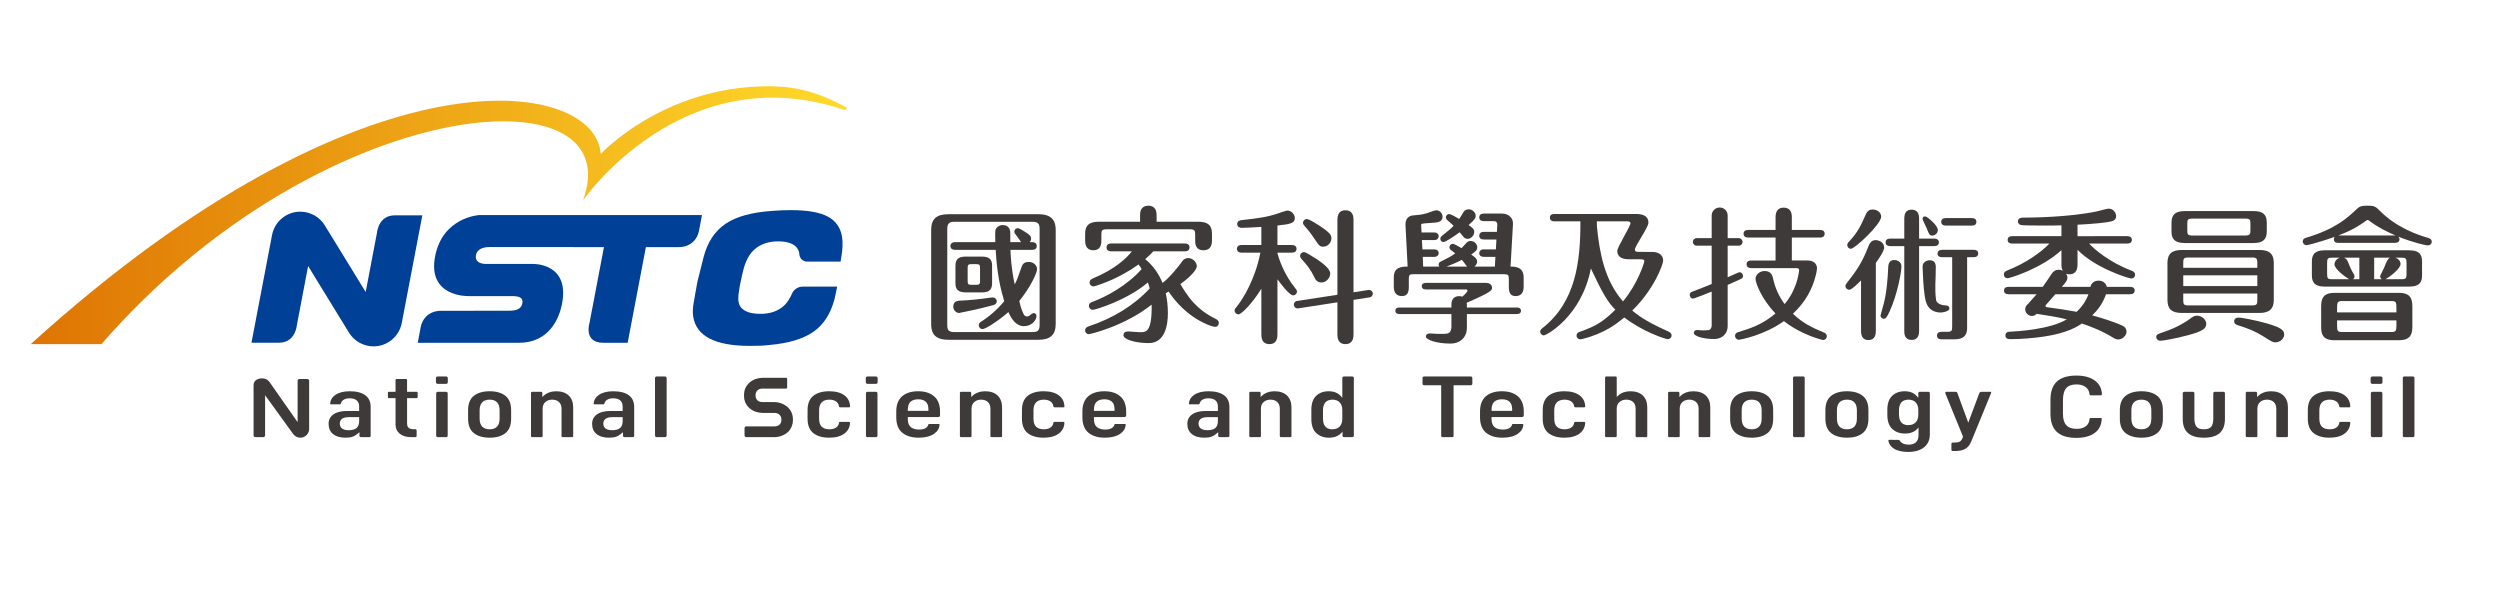 <?xml version="1.0" encoding="UTF-8" standalone="no"?>
<!-- Created with Inkscape (http://www.inkscape.org/) -->

<svg
   width="132.292mm"
   height="31.75mm"
   viewBox="0 0 132.292 31.75"
   version="1.1"
   id="svg1"
   xml:space="preserve"
   inkscape:version="1.3 (0e150ed6c4, 2023-07-21)"
   sodipodi:docname="partner_logo_nstc.svg"
   xmlns:inkscape="http://www.inkscape.org/namespaces/inkscape"
   xmlns:sodipodi="http://sodipodi.sourceforge.net/DTD/sodipodi-0.dtd"
   xmlns="http://www.w3.org/2000/svg"
   xmlns:svg="http://www.w3.org/2000/svg">&#10;&#10;  <style
   id="style1">&#10;  @font-face {&#10;    font-family: &quot;jf-openhuninn-2.0&quot;;&#10;    src: url(&quot;/assets/font/jf-openhuninn-2.0.woff2&quot;);&#10;  }&#10;  </style>&#10;&#10;&#10;<sodipodi:namedview
   id="namedview1"
   pagecolor="#ffffff"
   bordercolor="#000000"
   borderopacity="0.25"
   inkscape:showpageshadow="2"
   inkscape:pageopacity="0.0"
   inkscape:pagecheckerboard="0"
   inkscape:deskcolor="#d1d1d1"
   inkscape:document-units="mm"
   inkscape:zoom="0.98394782"
   inkscape:cx="302.86159"
   inkscape:cy="197.67308"
   inkscape:window-width="1920"
   inkscape:window-height="991"
   inkscape:window-x="-9"
   inkscape:window-y="-9"
   inkscape:window-maximized="1"
   inkscape:current-layer="layer1" /><defs
   id="defs1"><clipPath
     clipPathUnits="userSpaceOnUse"
     id="clipPath172"><path
       d="M 0,391.912 H 595.276 V 0 H 0 Z"
       id="path170" /></clipPath><linearGradient
     x1="0"
     y1="0"
     x2="1"
     y2="0"
     gradientUnits="userSpaceOnUse"
     gradientTransform="matrix(149.142,0,0,-149.142,78.624,218.864)"
     spreadMethod="pad"
     id="linearGradient162"><stop
       style="stop-opacity:1;stop-color:#de7403"
       offset="0"
       id="stop158" /><stop
       style="stop-opacity:1;stop-color:#ffda2a"
       offset="1"
       id="stop160" /></linearGradient><clipPath
     clipPathUnits="userSpaceOnUse"
     id="clipPath16"><path
       d="M 0,391.912 H 595.276 V 0 H 0 Z"
       id="path14-0" /></clipPath></defs><g
   inkscape:label="圖層 1"
   inkscape:groupmode="layer"
   id="layer1"
   transform="translate(144.477,-44.805)"><g
     id="g167"
     transform="matrix(0.82,0,0,0.82,-26.561,9.005)"><g
       id="g10"
       transform="matrix(0.353,0,0,-0.353,-169.571,134.804)"><g
         id="g12"
         clip-path="url(#clipPath16)"><g
           id="g18"
           transform="translate(261.781,197.497)"><path
             d="m 0,0 h -14.327 c -1.08,0 -1.277,0.43 -1.277,1.278 v 17.577 c 0,1.09 0.468,1.304 1.277,1.304 H 0 c 0.955,0 1.277,-0.329 1.277,-1.304 V 1.278 C 1.277,0.204 0.828,0 0,0 m 1.11,21.543 h -16.547 c -2.151,0 -3.11,-0.894 -3.11,-2.899 V 1.489 c 0,-1.349 0.353,-2.899 3.11,-2.899 H 1.11 c 2.122,0 3.111,0.921 3.111,2.899 v 17.155 c 0,1.244 -0.323,2.899 -3.111,2.899"
             style="fill:#3e3a39;fill-opacity:1;fill-rule:nonzero;stroke:none"
             id="path20-7" /></g><g
           id="g22"
           transform="translate(249.904,206.881)"><path
             d="m 0,0 v 2.286 c 0,0.643 0.105,0.748 0.749,0.748 h 0.766 c 0.644,0 0.749,-0.105 0.749,-0.748 L 2.264,0 c 0,-0.598 -0.074,-0.749 -0.749,-0.749 H 0.749 C 0.074,-0.749 0,-0.598 0,0 m 2.546,-2.133 c 0.998,0 1.921,0.197 1.921,1.631 v 3.289 c 0,1.158 -0.556,1.63 -1.921,1.63 h -2.828 c -1.012,0 -1.948,-0.197 -1.948,-1.63 v -3.289 c 0,-1.159 0.564,-1.631 1.948,-1.631 z"
             style="fill:#3e3a39;fill-opacity:1;fill-rule:nonzero;stroke:none"
             id="path24-7" /></g><g
           id="g26"
           transform="translate(261.067,210.317)"><path
             d="m 0,0 c -0.964,0 -1.161,-0.527 -1.319,-0.95 l -0.015,-0.042 c -0.608,-1.774 -0.718,-2.083 -1.222,-3.122 -0.642,2.943 -0.735,5.106 -0.779,6.324 h 3.969 c 0.533,0 0.838,0.257 0.838,0.706 0,0.52 -0.433,0.705 -0.838,0.705 H 0.197 c 0.14,0.179 0.24,0.388 0.24,0.62 0,0.499 -0.322,0.738 -0.859,1.096 -0.623,0.413 -1.297,0.836 -1.583,0.836 -0.337,0 -0.621,-0.284 -0.621,-0.621 0,-0.111 0.043,-0.288 0.086,-0.33 0.115,-0.159 0.237,-0.32 0.352,-0.474 0.182,-0.243 0.354,-0.472 0.451,-0.625 0.133,-0.213 0.238,-0.371 0.334,-0.502 h -1.963 v 1.673 c 0,0.906 -0.52,1.446 -1.392,1.446 -0.535,0 -1.198,-0.362 -1.337,-0.949 -0.054,-0.244 -0.031,-1.653 -0.008,-2.17 h -7.377 c -0.406,0 -0.838,-0.185 -0.838,-0.705 0,-0.52 0.432,-0.706 0.838,-0.706 h 7.441 c 0.1,-1.71 0.339,-5.523 1.569,-9.372 -1.13,-1.407 -2.716,-2.814 -4.254,-3.772 -0.218,-0.146 -0.413,-0.303 -0.413,-0.635 0,-0.34 0.27,-0.705 0.705,-0.705 0.529,0 2.886,1.494 4.72,3.106 0.899,-2.122 2.02,-2.578 2.817,-2.578 h 0.024 c 1.332,0.016 2.073,0.928 2.245,1.538 0.1,0.355 0.033,0.648 -0.181,0.783 -0.307,0.194 -0.573,-0.015 -0.831,-0.216 -0.313,-0.243 -0.606,-0.472 -1.045,-0.215 -0.323,0.192 -0.852,1.684 -1.037,2.727 1.951,2.391 3.245,5.08 3.245,5.816 C 1.525,-0.682 0.942,0 0,0"
             style="fill:#3e3a39;fill-opacity:1;fill-rule:nonzero;stroke:none"
             id="path28-6" /></g><g
           id="g30"
           transform="translate(254.626,202.435)"><path
             d="m 0,0 c 0.179,0.059 0.597,0.196 0.597,0.718 0,0.414 -0.402,0.679 -0.679,0.679 -0.052,0 -0.171,-0.011 -0.257,-0.019 C -0.382,1.375 -0.416,1.371 -0.439,1.37 -2.637,1.055 -4.204,0.886 -6.154,0.807 L -6.187,0.805 c -0.349,-0.027 -1.167,-0.087 -1.167,-1.1 0,-0.546 0.442,-1.154 1.076,-1.154 0.119,0 4.153,0.837 6.253,1.441 z"
             style="fill:#3e3a39;fill-opacity:1;fill-rule:nonzero;stroke:none"
             id="path32-6" /></g><g
           id="g34"
           transform="translate(511.1,202.045)"><path
             d="M 0,0 V -0.947 H -10.847 V 0 c 0,0.943 0.153,1.121 0.956,1.121 h 8.935 C -0.135,1.121 0,0.963 0,0 m 0,-2.416 v -1.005 c 0,-0.942 -0.152,-1.12 -0.956,-1.12 h -8.935 c -0.821,0 -0.956,0.157 -0.956,1.12 v 1.005 z M 0.481,2.62 h -11.835 c -1.686,0 -2.406,-0.714 -2.406,-2.388 v -3.885 c 0,-1.239 0.291,-2.387 2.406,-2.387 H 0.481 c 1.706,0 2.432,0.714 2.432,2.387 v 3.885 c 0,1.674 -0.726,2.388 -2.432,2.388"
             style="fill:#3e3a39;fill-opacity:1;fill-rule:nonzero;stroke:none"
             id="path36-9" /></g><g
           id="g38-8"
           transform="translate(508.847,209.253)"><path
             d="m 0,0 c -0.039,-0.098 -0.161,-0.338 -0.29,-0.593 -0.327,-0.643 -0.436,-0.872 -0.436,-0.958 0,-0.209 0.122,-0.418 0.31,-0.544 h -1.4 V 1.843 H 1.072 C 0.669,1.65 0.442,1.125 0,0 m 3.01,0.683 c 0,0.553 -0.431,0.98 -0.938,1.16 h 1.073 c 0.821,0 0.956,-0.134 0.956,-0.955 V -1.14 c 0,-0.873 -0.169,-0.955 -0.956,-0.955 H 0.243 C 1.062,-1.668 3.01,-0.146 3.01,0.683 M -9.068,0.605 c 0,-0.805 1.906,-2.281 2.714,-2.7 h -3.105 c -0.787,0 -0.957,0.082 -0.957,0.955 v 2.028 c 0,0.821 0.135,0.955 0.957,0.955 h 1.364 C -8.638,1.671 -9.068,1.162 -9.068,0.605 m 3.659,-2.182 c 0,0.131 -0.035,0.249 -0.117,0.386 -0.363,0.573 -0.714,1.309 -1.045,2.189 L -6.572,1 c -0.192,0.47 -0.421,0.732 -0.742,0.843 h 2.789 v -3.938 h -1.173 c 0.163,0.107 0.289,0.281 0.289,0.518 m 10.016,4.77 h -15.478 c -2.054,0 -2.33,-1.048 -2.33,-2.074 v -2.49 c 0,-1.025 0.276,-2.074 2.33,-2.074 H 4.607 c 2.05,0 2.331,0.997 2.331,2.074 v 2.49 c 0,1.026 -0.277,2.074 -2.331,2.074"
             style="fill:#3e3a39;fill-opacity:1;fill-rule:nonzero;stroke:none"
             id="path40-8" /></g><g
           id="g42"
           transform="translate(510.847,215.151)"><path
             d="m 0,0 h -10.371 c 2.725,1.039 3.906,1.874 4.977,2.632 l 0.078,0.058 c 0.155,0.115 0.203,0.148 0.299,0.148 0.119,0 0.17,-0.027 0.377,-0.205 1.446,-1.086 3.164,-1.972 4.8,-2.662 C 0.104,-0.021 0.064,0 0,0 m 6.1,-0.451 c -2.02,0.562 -5.846,1.943 -8.786,4.875 -0.858,0.887 -1.088,1.029 -2.356,1.029 -1.226,0 -1.509,-0.206 -1.94,-0.601 -1.723,-1.628 -3.866,-3.654 -9.327,-5.277 -0.094,-0.023 -0.56,-0.162 -0.56,-0.667 0,-0.384 0.335,-0.67 0.634,-0.67 0.387,0 1.889,0.442 2.752,0.705 0.93,0.285 1.742,0.556 2.459,0.814 -0.135,-0.16 -0.157,-0.357 -0.157,-0.445 0,-0.248 0.103,-0.662 0.788,-0.662 H 0 c 0.512,0 0.816,0.247 0.816,0.662 0,0.144 -0.067,0.338 -0.23,0.485 2.641,-1.068 4.978,-1.609 5.462,-1.609 0.277,0 0.662,0.233 0.662,0.67 0,0.345 -0.205,0.578 -0.61,0.691"
             style="fill:#3e3a39;fill-opacity:1;fill-rule:nonzero;stroke:none"
             id="path44-4" /></g><g
           id="g46"
           transform="translate(306.539,197.151)"><path
             d="M 0,0 V 10 C 0.542,9.249 2.184,7.055 2.863,7.055 c 0.383,0 0.706,0.321 0.706,0.701 0,0.255 -0.204,0.479 -0.259,0.535 -2.2,2.687 -3.086,5.611 -3.31,6.47 v 0.101 h 2.653 c 0.532,0 0.837,0.256 0.837,0.701 0,0.439 -0.312,0.702 -0.837,0.702 H 0 v 3.56 c 2.494,0.253 3.173,0.46 3.173,1.375 0,0.641 -0.584,1.358 -1.366,1.358 -0.256,0 -1.631,-0.5 -1.643,-0.504 -2.075,-0.712 -3.878,-0.918 -6.159,-1.179 l -0.452,-0.051 c -0.226,-0.019 -0.909,-0.075 -0.909,-0.727 0,-0.518 0.436,-0.702 0.811,-0.702 0.369,0 2.247,0.076 3.603,0.177 v -3.307 h -3.629 c -0.406,0 -0.838,-0.184 -0.838,-0.702 0,-0.439 0.313,-0.701 0.838,-0.701 h 3.45 C -4.027,10.131 -6.262,6.41 -7.517,4.897 -7.713,4.675 -7.832,4.522 -7.832,4.283 c 0,-0.387 0.328,-0.702 0.731,-0.702 0.469,0 2.457,1.917 4.159,4.687 V 0 c 0,-0.508 0,-1.857 1.471,-1.857 C 0,-1.857 0,-0.508 0,0"
             style="fill:#3e3a39;fill-opacity:1;fill-rule:nonzero;stroke:none"
             id="path48-1" /></g><g
           id="g50"
           transform="translate(313.254,207.567)"><path
             d="m 0,0 c 0.237,-0.521 0.563,-1.003 1.33,-1.003 0.904,0 1.604,0.872 1.604,1.622 0,0.935 -1.54,2.002 -2.371,2.577 -0.048,0.031 -0.118,0.076 -0.203,0.132 -0.974,0.635 -1.92,1.223 -2.228,1.223 -0.339,0 -0.704,-0.268 -0.704,-0.702 0,-0.218 0.124,-0.4 0.236,-0.538 C -1.303,2.182 -0.59,1.278 0,0"
             style="fill:#3e3a39;fill-opacity:1;fill-rule:nonzero;stroke:none"
             id="path52-0" /></g><g
           id="g54"
           transform="translate(313.18,214.726)"><path
             d="m 0,0 0.001,-0.001 c 0.955,-1.436 1.102,-1.619 1.721,-1.619 0.812,0 1.498,0.705 1.498,1.541 0,0.515 -0.159,0.982 -2.212,2.314 -0.186,0.123 -1.822,1.199 -2.274,1.199 -0.395,0 -0.704,-0.308 -0.704,-0.702 0,-0.185 0.115,-0.365 0.207,-0.457 C -1.065,1.466 -0.498,0.77 0,0"
             style="fill:#3e3a39;fill-opacity:1;fill-rule:nonzero;stroke:none"
             id="path56-0" /></g><g
           id="g58"
           transform="translate(323.973,204.549)"><path
             d="M 0,0 C -0.018,0.377 -0.337,0.665 -0.721,0.654 L -3.529,0.221 v 13.187 c 0,0.494 0,1.804 -1.498,1.804 -1.445,0 -1.445,-1.358 -1.445,-1.804 v -13.64 l -7.312,-1.128 c -0.185,-0.008 -0.355,-0.088 -0.479,-0.224 -0.124,-0.136 -0.186,-0.311 -0.178,-0.493 0.017,-0.366 0.321,-0.653 0.695,-0.653 0.013,0 0.023,0 0.036,10e-4 l 7.238,1.115 v -5.81 c 0,-0.5 0,-1.83 1.471,-1.83 1.472,0 1.472,1.378 1.472,1.83 v 6.263 l 2.873,0.444 c 0.184,0.008 0.354,0.087 0.477,0.223 C -0.055,-0.359 0.009,-0.184 0,0"
             style="fill:#3e3a39;fill-opacity:1;fill-rule:nonzero;stroke:none"
             id="path60-2" /></g><g
           id="g62"
           transform="translate(474.677,200.492)"><path
             d="m 0,0 c -0.543,0 -0.765,-0.164 -1.367,-0.609 -0.574,-0.426 -2.177,-1.508 -4.671,-2.349 -1.173,-0.39 -1.451,-0.483 -1.451,-0.938 0,-0.333 0.275,-0.688 0.788,-0.688 0.301,0 2.472,0.321 5.083,1.03 2.544,0.696 3.28,1.16 3.28,2.071 C 1.662,-0.734 0.839,0 0,0"
             style="fill:#3e3a39;fill-opacity:1;fill-rule:nonzero;stroke:none"
             id="path64-8" /></g><g
           id="g66"
           transform="translate(472.131,203.269)"><path
             d="M 0,0 V 1.269 H 13.538 V 0 c 0,-0.687 -0.129,-0.901 -0.931,-0.901 H 0.93 C 0.122,-0.901 0,-0.698 0,0 M 0,4.603 H 13.538 V 2.637 H 0 Z m 0,1.376 v 0.95 c 0,0.732 0.115,0.93 0.93,0.93 h 11.677 c 0.796,0 0.931,-0.232 0.931,-0.93 v -0.95 z m -0.252,-8.257 h 14.168 c 1.823,0 2.636,0.736 2.636,2.385 v 6.725 c 0,1.685 -0.788,2.404 -2.636,2.404 H -0.252 c -1.849,0 -2.637,-0.719 -2.637,-2.404 V 0.107 c 0,-1.672 0.788,-2.385 2.637,-2.385"
             style="fill:#3e3a39;fill-opacity:1;fill-rule:nonzero;stroke:none"
             id="path68" /></g><g
           id="g70"
           transform="translate(472.87,216.109)"><path
             d="M 0,0 V 1.172 C 0,1.95 0.091,2.131 0.979,2.131 h 9.579 c 0.888,0 0.979,-0.181 0.979,-0.959 V 0 c 0,-0.766 -0.115,-0.959 -0.979,-0.959 H 0.979 C 0.091,-0.959 0,-0.778 0,0 M -0.455,-2.336 H 12.1 c 1.705,0 2.431,0.635 2.431,2.123 v 1.599 c 0,1.507 -0.704,2.122 -2.431,2.122 H -0.455 c -1.705,0 -2.432,-0.635 -2.432,-2.122 v -1.599 c 0,-1.05 0.288,-2.123 2.432,-2.123"
             style="fill:#3e3a39;fill-opacity:1;fill-rule:nonzero;stroke:none"
             id="path72" /></g><g
           id="g74"
           transform="translate(487.281,199.116)"><path
             d="m 0,0 c -2.132,0.595 -4.556,1.031 -5.006,1.031 -0.527,0 -0.842,-0.258 -0.842,-0.688 0,-0.34 0.235,-0.592 0.659,-0.709 1.86,-0.578 3.165,-1.079 4.725,-2.068 1.453,-0.934 1.693,-1.068 2.158,-1.068 0.843,0 1.612,0.683 1.612,1.432 C 3.306,-1.204 2.564,-0.74 0,0"
             style="fill:#3e3a39;fill-opacity:1;fill-rule:nonzero;stroke:none"
             id="path76" /></g><g
           id="g78"
           transform="translate(413.226,197.7)"><path
             d="m 0,0 c 0,-1.103 0.455,-1.663 1.354,-1.663 0.899,0 1.355,0.56 1.355,1.663 v 12.444 c 0.504,0.707 1.514,2.132 1.514,2.805 0,0.934 -0.912,1.355 -1.56,1.355 -0.873,0 -1.158,-0.729 -1.387,-1.313 L 1.263,15.258 C 0.233,12.59 -0.761,11.098 -2.598,8.765 -2.722,8.616 -2.85,8.463 -2.85,8.214 c 0,-0.372 0.315,-0.687 0.687,-0.687 0.403,0 1.272,0.815 2.163,1.71 z"
             style="fill:#3e3a39;fill-opacity:1;fill-rule:nonzero;stroke:none"
             id="path80" /></g><g
           id="g82"
           transform="translate(411.371,212.723)"><path
             d="M 0,0 C 0.731,0 5.539,4.495 5.539,5.873 5.539,6.678 4.742,7.177 4.005,7.177 3.466,7.177 3.04,7.019 2.709,6.246 1.74,4.036 1.194,2.971 -0.326,1.321 -0.501,1.146 -0.662,0.948 -0.662,0.687 -0.662,0.302 -0.372,0 0,0"
             style="fill:#3e3a39;fill-opacity:1;fill-rule:nonzero;stroke:none"
             id="path84" /></g><g
           id="g86"
           transform="translate(419.329,210.665)"><path
             d="m 0,0 c -0.771,0 -1.078,-0.437 -1.13,-1.232 -0.102,-2.234 -0.257,-4.493 -0.796,-6.649 -0.077,-0.359 -0.616,-2.131 -0.616,-2.26 0,-0.282 0.231,-0.59 0.59,-0.59 0.36,0 0.54,0.205 1.053,1.284 1.412,3.054 2.182,7.188 2.182,8.291 C 1.283,-0.334 0.539,0 0,0"
             style="fill:#3e3a39;fill-opacity:1;fill-rule:nonzero;stroke:none"
             id="path88" /></g><g
           id="g90"
           transform="translate(418.533,213.211)"><path
             d="m 0,0 h 2.598 v -15.536 c 0,-0.399 0,-1.611 1.355,-1.611 0.618,0 1.354,0.274 1.354,1.585 V 0 H 8.11 c 0.512,0 0.817,0.257 0.817,0.687 0,0.508 -0.422,0.688 -0.817,0.688 H 5.307 v 3.703 c 0,1.037 -0.477,1.586 -1.379,1.586 -0.608,0 -1.33,-0.275 -1.33,-1.586 V 1.375 H 0 C -0.511,1.375 -0.815,1.118 -0.815,0.687 -0.815,0.257 -0.511,0 0,0"
             style="fill:#3e3a39;fill-opacity:1;fill-rule:nonzero;stroke:none"
             id="path92" /></g><g
           id="g94"
           transform="translate(425.264,216.385)"><path
             d="m 0,0 c 0.433,-1.107 0.507,-1.249 0.994,-1.249 0.477,0 1.01,0.432 1.01,1.008 0,0.862 -1.902,2.408 -2.198,2.466 -0.464,0.091 -0.594,-0.15 -0.594,-0.387 0,-0.186 0.34,-0.887 0.542,-1.306 C -0.13,0.292 -0.039,0.103 0,0"
             style="fill:#3e3a39;fill-opacity:1;fill-rule:nonzero;stroke:none"
             id="path96" /></g><g
           id="g98"
           transform="translate(433.833,212.532)"><path
             d="m 0,0 h -5.802 c -0.511,0 -0.815,-0.257 -0.815,-0.687 0,-0.42 0.297,-0.662 0.815,-0.662 h 1.855 v -12.688 c 0,-0.774 -0.091,-0.954 -0.982,-0.954 h -0.925 c -0.575,0 -0.867,-0.232 -0.867,-0.688 0,-0.456 0.292,-0.687 0.867,-0.687 h 2.259 c 2.094,0 2.382,1.058 2.382,2.202 V -1.349 H 0 c 0.519,0 0.815,0.251 0.815,0.688 C 0.815,-0.414 0.71,0 0,0"
             style="fill:#3e3a39;fill-opacity:1;fill-rule:nonzero;stroke:none"
             id="path100" /></g><g
           id="g102"
           transform="translate(428.697,216.959)"><path
             d="m 0,0 h 4.827 c 0.495,0 0.79,0.258 0.79,0.688 0,0.43 -0.295,0.687 -0.79,0.687 H 0 C -0.51,1.375 -0.814,1.118 -0.814,0.688 -0.814,0.181 -0.394,0 0,0"
             style="fill:#3e3a39;fill-opacity:1;fill-rule:nonzero;stroke:none"
             id="path104" /></g><g
           id="g106"
           transform="translate(429.173,201.454)"><path
             d="m 0,0 c 0.277,0.162 0.274,0.587 0.017,0.767 -0.311,0.217 -0.823,0.135 -1.176,0.24 -0.443,0.132 -0.945,0.375 -1.063,0.866 -0.301,2.076 -0.043,3.619 -0.059,6.106 -0.006,0.798 -0.407,1.218 -1.177,1.188 -0.539,-0.02 -1.27,-0.383 -1.238,-1.204 0.069,-1.788 0.136,-3.582 0.395,-5.355 0.163,-1.113 0.48,-2.19 1.57,-2.707 C -1.88,-0.503 -0.81,-0.474 0,0"
             style="fill:#3e3a39;fill-opacity:1;fill-rule:nonzero;stroke:none"
             id="path108" /></g><g
           id="g110"
           transform="translate(369.99,215.137)"><path
             d="m 0,0 c -0.682,-1.245 -1.326,-2.42 -1.326,-2.829 0,-0.563 0.273,-1.505 2.105,-1.505 H 2.59 c 0.798,0 1.029,-0.017 1.029,-0.386 C 3.6,-4.959 2.453,-8.756 -0.282,-12.038 -3.65,-8.162 -4.561,-3.191 -5.042,1.601 L -5.07,2.598 h 5.494 c 0.137,0 0.456,0 0.594,-0.147 C 1.072,2.394 1.095,2.317 1.087,2.217 1.065,1.944 0.523,0.956 0,0 m -1.677,-13.549 c -1.995,-1.969 -3.375,-2.979 -6.584,-4.073 -0.322,-0.104 -0.513,-0.349 -0.513,-0.655 0,-0.412 0.333,-0.689 0.642,-0.689 0.086,0 0.163,0.016 0.293,0.041 0.055,0.01 0.119,0.024 0.206,0.04 3.99,0.998 6.227,2.811 7.302,3.682 0.109,0.088 0.205,0.166 0.288,0.231 3.351,-2.586 7.508,-3.965 7.974,-3.965 0.282,0 0.672,0.236 0.672,0.68 0,0.415 -0.327,0.608 -0.613,0.729 l -0.033,0.015 c -1.84,0.843 -4.608,2.11 -6.55,3.812 3.9,3.749 5.653,8.369 5.653,9.134 0,0.765 -0.528,1.582 -2.007,1.582 H 2.53 c -0.456,0 -0.634,0.117 -0.634,0.418 0,0.322 0.583,1.294 1.144,2.234 0.685,1.142 1.329,2.221 1.329,2.698 0,1.051 -0.762,1.583 -2.265,1.583 H -12.82 c -0.686,0 -0.829,-0.36 -0.829,-0.661 0,-0.639 0.612,-0.689 0.8,-0.689 h 4.78 c 0.024,-7.303 -0.815,-14.713 -6.946,-19.524 -0.141,-0.1 -0.405,-0.288 -0.405,-0.642 0,-0.362 0.314,-0.679 0.671,-0.679 0.433,0 6.886,3.411 8.597,12.233 2.119,-4.526 3.115,-6.202 4.475,-7.535"
             style="fill:#3e3a39;fill-opacity:1;fill-rule:nonzero;stroke:none"
             id="path112" /></g><g
           id="g114"
           transform="translate(272.879,212.452)"><path
             d="M 0,0 C 1.472,0 1.472,1.346 1.472,1.789 V 2.82 c 0,0.807 0.099,1.013 1.013,1.013 H 17.63 c 0.89,0 0.988,-0.206 0.988,-1.013 V 1.789 c 0,-0.49 0,-1.789 1.523,-1.789 1.029,0 1.55,0.602 1.55,1.789 v 1.242 c 0,1.531 -0.748,2.185 -2.502,2.185 h -7.621 v 1.278 c 0,1.494 -1.047,1.656 -1.497,1.656 C 8.745,8.15 8.546,7.112 8.546,6.494 V 5.216 H 1.004 c -1.754,0 -2.502,-0.654 -2.502,-2.185 V 1.789 C -1.498,0.602 -0.994,0 0,0"
             style="fill:#3e3a39;fill-opacity:1;fill-rule:nonzero;stroke:none"
             id="path116" /></g><g
           id="g118"
           transform="translate(286.642,204.897)"><path
             d="m 0,0 c 1.221,-1.822 2.713,-3.359 4.439,-4.568 1.822,-1.259 3.753,-1.968 4.211,-1.869 0.365,0.083 0.594,0.467 0.51,0.854 -0.064,0.294 -0.269,0.439 -0.48,0.552 L 8.678,-5.03 C 6.5,-3.944 4.365,-2.533 2.158,1.38 4.079,2.76 5.251,4.079 5.15,4.752 5.087,5.177 4.856,5.555 4.5,5.817 4.164,6.063 3.752,6.17 3.377,6.111 2.898,6.036 2.646,5.786 2.417,5.435 1.919,4.707 0.113,2.469 -1.112,1.58 -1.805,3.305 -2.869,4.768 -4.28,5.934 c 0.702,0.584 1.018,0.926 1.448,1.394 l 0.027,0.028 h 5.791 c 0.524,0 0.836,0.27 0.836,0.721 0,0.458 -0.304,0.721 -0.836,0.721 h -13.502 c -0.525,0 -0.838,-0.27 -0.838,-0.721 0,-0.532 0.433,-0.721 0.838,-0.721 h 3.799 C -7.63,6.187 -9.699,4.128 -13.831,2.413 c -0.213,-0.098 -0.611,-0.28 -0.611,-0.74 0,-0.445 0.352,-0.721 0.678,-0.721 0.384,0 2.279,0.718 3.369,1.203 1.301,0.571 3.257,1.604 4.887,2.803 l 0.029,-0.037 c 0.168,-0.215 0.329,-0.419 0.557,-0.796 -2.591,-2.963 -6.494,-5.095 -9.058,-6.023 -0.416,-0.143 -0.594,-0.357 -0.594,-0.716 0,-0.391 0.323,-0.721 0.705,-0.721 0.459,0 6.258,1.737 10.082,5.007 0.114,-0.308 0.188,-0.577 0.303,-0.989 l 0.027,-0.097 c -2.735,-3.006 -6.667,-5.459 -11.078,-6.906 -0.378,-0.13 -0.726,-0.313 -0.726,-0.771 0,-0.452 0.379,-0.694 0.652,-0.694 0.329,0 6.625,1.507 11.509,5.405 0.044,-2.557 -0.225,-4.091 -0.821,-4.686 -0.374,-0.373 -0.833,-0.363 -1.32,-0.351 -0.084,0.003 -0.171,0.009 -0.242,0.004 l -1.936,0.129 c -0.533,0 -0.838,-0.263 -0.838,-0.722 0,-0.665 1.974,-1.409 4.617,-1.409 3.052,0 3.507,3.411 3.507,5.444 0,1.305 -0.131,2.539 -0.388,3.668 0.136,0.076 0.266,0.153 0.396,0.23 z"
             style="fill:#3e3a39;fill-opacity:1;fill-rule:nonzero;stroke:none"
             id="path120" /></g><g
           id="g122"
           transform="translate(340.245,210.698)"><path
             d="m 0,0 c 0.265,-0.291 0.316,-0.37 0.817,-1.055 0.048,-0.062 0.1,-0.121 0.158,-0.175 h -3.77 C -1.947,-0.924 -0.731,-0.393 0,0 m -10.968,-6.624 c 0.963,0 1.278,0.582 1.278,1.683 v 1.429 c 0,0.766 0.127,0.891 0.909,0.891 H 7.688 c 0.763,0 0.907,-0.141 0.907,-0.891 v -1.404 c 0,-1.101 0.291,-1.708 1.24,-1.708 0.962,0 1.47,0.591 1.47,1.708 v 1.717 c 0,1.894 -1.505,1.966 -2.399,1.969 L 9.35,6.49 C 9.386,7.022 9.229,7.491 8.898,7.845 8.524,8.245 7.966,8.465 7.324,8.465 H 4.02 C 3.495,8.465 3.184,8.206 3.184,7.771 3.184,7.329 3.487,7.076 4.02,7.076 h 1.849 c 0.2,0 0.371,-0.065 0.482,-0.181 C 6.449,6.79 6.497,6.645 6.487,6.476 L 6.412,5.112 H 3.967 C 3.389,5.112 3.184,4.753 3.184,4.417 3.184,3.975 3.487,3.721 4.02,3.721 H 6.322 L 6.227,1.915 H 3.888 C 3.492,1.915 3.184,1.609 3.184,1.22 3.184,0.794 3.487,0.55 4.02,0.55 H 6.138 L 6.042,-1.23 H 2.313 c 0.281,0.225 0.483,0.557 0.483,0.913 0,0.502 -0.343,0.765 -1.082,1.292 0.686,0.476 1.108,0.765 1.108,1.319 0,0.607 -0.553,1.16 -1.239,1.16 C 1.346,3.454 1.135,3.375 0.924,3.191 0.791,3.032 0.105,2.294 -0.053,2.136 c -0.395,0.237 -1.292,0.791 -1.609,0.791 -0.368,0 -0.606,-0.343 -0.606,-0.633 0,-0.184 0.106,-0.343 0.184,-0.421 0.106,-0.106 0.739,-0.581 0.871,-0.686 -0.713,-0.528 -0.924,-0.634 -2.69,-1.53 -0.211,-0.105 -0.343,-0.264 -0.343,-0.527 0,-0.14 0.056,-0.259 0.133,-0.36 H -7.069 L -7.14,0.55 h 2.2 c 0.388,0 0.704,0.301 0.704,0.67 0,0.442 -0.306,0.695 -0.837,0.695 h -2.128 l -0.096,1.703 h 2.276 c 0.62,0 0.785,0.437 0.785,0.695 0,0.513 -0.433,0.695 -0.837,0.695 H -7.36 l -0.075,1.26 c -0.019,0.358 -0.02,0.365 1.48,0.465 l 0.066,0.005 c 1.425,0.075 2.366,0.126 2.366,1.162 0,0.55 -0.463,1.163 -1.127,1.163 -0.215,0 -0.777,-0.192 -1.434,-0.424 C -6.315,8.557 -6.516,8.486 -6.604,8.462 -7.476,8.242 -8.176,8.185 -8.794,8.135 L -8.886,8.127 C -9.813,8.071 -10.354,7.385 -10.298,6.336 l 0.391,-7.566 c -1.047,-0.002 -2.531,-0.063 -2.531,-1.969 v -1.742 c 0,-1.085 0.522,-1.683 1.47,-1.683"
             style="fill:#3e3a39;fill-opacity:1;fill-rule:nonzero;stroke:none"
             id="path124" /></g><g
           id="g126"
           transform="translate(341.022,197.28)"><path
             d="M 0,0 C 0.001,0 0.001,0.001 0.001,0.002 0.042,0.12 0.068,0.253 0.092,0.388 0.1,0.437 0.111,0.485 0.117,0.535 0.121,0.569 0.131,0.6 0.134,0.634 H 0.123 c 0.013,0.132 0.026,0.262 0.026,0.409 v 2.469 h 9.144 c 0.264,0 0.74,0.078 0.74,0.597 0,0.547 -0.476,0.599 -0.74,0.599 H 0.149 v 0.546 c 0,0.13 -0.026,0.208 -0.052,0.311 4.651,2.028 4.651,2.288 4.651,2.783 0,0.026 -0.026,0.857 -1.083,0.857 H -7.357 c -0.265,0 -0.74,-0.078 -0.74,-0.598 0,-0.572 0.554,-0.598 0.74,-0.598 h 7.348 c 0.158,0 0.264,-0.103 0.264,-0.234 0,-0.285 -0.925,-1.066 -0.951,-1.091 -0.132,0.051 -0.291,0.103 -0.556,0.103 -0.95,0 -1.427,-0.598 -1.427,-1.533 V 4.708 h -9.508 c -0.29,0 -0.739,-0.078 -0.739,-0.599 0,-0.519 0.476,-0.597 0.739,-0.597 h 9.508 V 1.043 c 0,-0.158 -0.084,-1.012 -0.808,-1.105 -1.165,-0.149 -3.118,0.029 -3.118,0.029 -0.239,0 -0.741,-0.052 -0.741,-0.598 0,-0.52 1.816,-1.257 4.52,-1.257 1.46,0 2.474,0.797 2.826,1.888"
             style="fill:#3e3a39;fill-opacity:1;fill-rule:nonzero;stroke:none"
             id="path128" /></g><g
           id="g130"
           transform="translate(446.95,202.276)"><path
             d="M 0,0 C 0,0.077 0.041,0.155 0.128,0.242 0.384,0.521 1.502,1.785 1.796,2.136 H 7.854 C 7.636,1.52 7.051,0.208 5.698,-1.077 3.807,-0.732 2.031,-0.458 0.277,-0.238 0.094,-0.208 0,-0.127 0,0 m 5.852,7.573 v 2.684 c 3.305,-3.38 9.377,-5.245 9.838,-5.245 0.331,0 0.686,0.262 0.686,0.686 0,0.359 -0.208,0.594 -0.679,0.76 -4.099,1.553 -6.833,3.957 -7.726,4.945 h 7 c 0.518,0 0.816,0.251 0.816,0.688 0,0.414 -0.305,0.661 -0.816,0.661 H 5.852 v 2.095 c 2.904,0.131 5.133,0.382 5.981,0.563 0.533,0.106 1.078,0.311 1.078,1.019 0,0.64 -0.579,1.355 -1.354,1.355 -0.222,0 -0.921,-0.178 -1.679,-0.376 C 9.68,17.356 9.517,17.313 9.431,17.293 4.33,16.197 -2.779,16.141 -4.153,16.141 c -0.806,0 -0.893,-0.481 -0.893,-0.687 0,-0.364 0.269,-0.594 0.534,-0.659 0.35,-0.093 2.571,-0.106 4.697,-0.106 1.185,0 2.266,0.022 2.727,0.045 v -1.982 h -9.016 c -0.519,0 -0.816,-0.251 -0.816,-0.688 0,-0.247 0.106,-0.661 0.816,-0.661 H 0.71 C -0.714,9.883 -3.569,7.826 -6.94,6.506 -7.256,6.374 -7.613,6.224 -7.613,5.75 c 0,-0.451 0.332,-0.688 0.661,-0.688 0.47,0 6.221,1.782 9.864,5.136 V 7.573 C 2.912,7.097 2.996,6.72 3.154,6.433 2.933,6.545 2.679,6.617 2.393,6.617 1.877,6.617 1.476,6.383 1.13,5.88 0.759,5.315 0.06,4.262 -0.506,3.485 h -6.266 c -0.518,0 -0.815,-0.25 -0.815,-0.688 0,-0.42 0.297,-0.661 0.815,-0.661 h 5.149 L -2.942,0.656 C -3.005,0.586 -3.063,0.518 -3.106,0.459 L -3.371,0.194 C -3.59,-0.024 -3.71,-0.314 -3.71,-0.623 c 0,-0.308 0.12,-0.598 0.339,-0.816 l 0.059,-0.06 c 0.217,-0.218 0.508,-0.338 0.816,-0.338 h 10e-4 c 0.308,0 0.599,0.12 0.816,0.338 l 0.055,0.054 c 2.026,-0.306 3.648,-0.552 5.516,-1.007 -3.096,-1.854 -9.071,-2.2 -10.253,-2.252 -0.29,0 -0.97,0 -0.97,-0.688 0,-0.455 0.3,-0.686 0.893,-0.686 1.795,0 4.292,0.19 6.072,0.463 4.441,0.645 6.348,1.936 7.01,2.401 1.713,-0.59 3.564,-1.277 5.682,-2.567 0.367,-0.226 0.632,-0.349 0.976,-0.349 0.762,0 1.51,0.71 1.51,1.432 0,0.461 -0.261,0.858 -0.697,1.063 -1.554,0.738 -3.89,1.436 -5.576,1.911 0.844,0.812 1.857,1.979 2.523,3.86 h 4.422 c 0.519,0 0.817,0.251 0.817,0.687 0,0.421 -0.298,0.662 -0.817,0.662 H 11.21 C 11.07,4.129 10.498,4.612 9.813,4.612 H 9.602 C 8.916,4.612 8.344,4.129 8.204,3.485 H 2.988 c 0.798,0.936 1.016,1.202 1.016,1.675 0,0.248 -0.085,0.501 -0.232,0.727 0.18,-0.069 0.386,-0.106 0.623,-0.106 0.966,0 1.457,0.603 1.457,1.792"
             style="fill:#3e3a39;fill-opacity:1;fill-rule:nonzero;stroke:none"
             id="path132" /></g><g
           id="g134"
           transform="translate(392.575,214.773)"><path
             d="M 0,0 H 5.025 V -4.193 H 0.551 c -0.525,0 -0.826,-0.254 -0.826,-0.696 0,-0.513 0.427,-0.696 0.826,-0.696 h 8.261 c 0.24,0 0.525,-0.064 0.525,-0.369 0,-0.137 -0.032,-0.325 -0.059,-0.476 L 9.261,-6.535 c -0.531,-3.051 -1.99,-4.918 -2.575,-5.626 -1.048,1.41 -1.741,2.938 -2.118,4.675 -0.107,0.478 -0.306,1.37 -1.549,1.37 -0.883,0 -1.657,-0.665 -1.657,-1.424 0,-0.737 1.084,-3.687 3.644,-6.331 -2.438,-2.079 -4.667,-2.76 -6.836,-3.424 -0.164,-0.056 -0.549,-0.186 -0.549,-0.687 0,-0.371 0.313,-0.696 0.67,-0.696 0.301,0 4.669,0.818 8.258,3.405 3.295,-2.596 7.142,-3.462 7.17,-3.462 0.322,0 0.669,0.266 0.669,0.696 0,0.429 -0.278,0.564 -0.444,0.646 l -0.055,0.025 c -2.17,0.905 -3.826,1.669 -5.688,3.437 2.173,2.065 3.504,4.314 4.188,7.073 l 0.043,0.194 c 0.078,0.345 0.166,0.735 0.166,1.046 0,0.866 -0.681,1.425 -1.735,1.425 L 8,-4.193 V 0 h 5.176 c 0.399,0 0.825,0.183 0.825,0.696 0,0.442 -0.3,0.696 -0.825,0.696 H 8 V 3.761 C 8,4.878 7.48,5.47 6.499,5.47 5.548,5.47 5.025,4.863 5.025,3.761 V 1.392 H 0 C -0.524,1.392 -0.824,1.138 -0.824,0.696 -0.824,0.26 -0.517,0 0,0"
             style="fill:#3e3a39;fill-opacity:1;fill-rule:nonzero;stroke:none"
             id="path136" /></g><g
           id="g138"
           transform="translate(388.845,206.113)"><path
             d="M 0,0 C 0.816,0.356 1.62,0.716 2.391,1.078 2.84,1.289 2.884,1.598 2.731,1.93 2.579,2.262 2.298,2.432 1.853,2.228 1.251,1.951 0.629,1.674 0,1.399 v 5.774 h 2.026 c 0.381,0 0.691,0.31 0.691,0.691 0,0.382 -0.31,0.691 -0.691,0.691 H 0 v 4.139 c 0,0.807 -0.654,1.462 -1.461,1.462 -0.808,0 -1.462,-0.655 -1.462,-1.462 V 8.555 h -2.75 c -0.382,0 -0.691,-0.309 -0.691,-0.691 0,-0.381 0.309,-0.691 0.691,-0.691 h 2.75 V 0.166 c -1.199,-0.49 -2.399,-0.964 -3.553,-1.396 -0.459,-0.172 -0.537,-0.493 -0.414,-0.833 0.123,-0.34 0.376,-0.534 0.842,-0.365 1.017,0.37 2.069,0.781 3.125,1.205 v -6.225 c 0,-0.008 -0.015,-0.74 -0.583,-0.813 -0.918,-0.118 -1.992,0.022 -2.015,0.024 -0.428,0 -0.673,-0.203 -0.673,-0.559 0,-0.516 1.59,-1.092 3.718,-1.092 1.134,0 2.034,0.6 2.349,1.566 L -0.12,-8.3 c 0.034,0.1 0.054,0.209 0.072,0.311 l 0.007,0.038 c 0.005,0.028 0.011,0.056 0.015,0.085 10e-4,0.01 0.003,0.02 0.005,0.03 0.003,0.017 0.006,0.034 0.008,0.052 l -0.002,0.076 C -0.007,-7.626 0,-7.541 0,-7.448 Z"
             style="fill:#3e3a39;fill-opacity:1;fill-rule:nonzero;stroke:none"
             id="path140" /></g><g
           id="g142"
           transform="translate(338.742,216.935)"><path
             d="m 0,0 c -0.475,-0.527 -0.659,-0.659 -2.189,-1.899 -0.052,-0.052 -0.237,-0.211 -0.237,-0.5 0,-0.344 0.263,-0.581 0.579,-0.581 0.369,0 1.9,1.002 2.954,1.793 0.106,-0.105 0.501,-0.632 0.607,-0.738 0.132,-0.185 0.369,-0.474 0.844,-0.474 0.632,0 1.213,0.632 1.213,1.266 0,0.552 -0.37,0.79 -1.029,1.265 1.029,0.923 1.292,1.186 1.292,1.688 0,0.659 -0.659,1.186 -1.265,1.186 C 2.373,3.006 2.03,2.823 1.846,2.558 1.741,2.374 1.187,1.451 1.028,1.24 0.58,1.503 -0.501,2.136 -0.818,2.136 c -0.369,0 -0.607,-0.342 -0.607,-0.607 0,-0.105 0.054,-0.289 0.212,-0.448 C -1.082,0.976 -0.026,0.026 0,0"
             style="fill:#3e3a39;fill-opacity:1;fill-rule:nonzero;stroke:none"
             id="path144" /></g></g></g><g
       id="g146"
       transform="matrix(0.353,0,0,-0.353,-169.571,134.804)"><g
         id="g148"><g
           id="g154"><g
             id="g156"><path
               d="m 182.825,230.052 c -0.94,13.907 -43.096,20.655 -104.201,-34.757 v 0 h 12.925 c 39.862,45.806 96.824,50.557 88.051,26.29 v 0 c 0,0 18.238,26.434 47.69,16.555 v 0 c 0.208,-0.066 0.382,-0.012 0.444,0.114 v 0 c 0.146,0.298 -0.263,0.449 -0.263,0.449 v 0 c -4.768,2.555 -8.732,3.73 -13.995,3.73 v 0 c -19.227,0 -30.651,-12.381 -30.651,-12.381"
               style="fill:url(#linearGradient162);stroke:none"
               id="path164" /></g></g></g></g><g
       id="g166"
       transform="matrix(0.353,0,0,-0.353,-169.571,134.804)"><g
         id="g168"
         clip-path="url(#clipPath172)"><g
           id="g174"
           transform="translate(145.172,218.836)"><path
             d="m 0,0 c -3.01,0 -3.252,-3.185 -3.252,-3.185 l -2.063,-10.836 -1.609,2.631 -5.864,9.553 c -0.959,1.562 -2.664,2.512 -4.497,2.507 -2.517,-0.008 -4.676,-1.799 -5.149,-4.272 l -3.76,-19.682 h 5.04 c 3.011,0 3.253,3.185 3.253,3.185 l 2.064,10.836 1.608,-2.631 5.865,-9.554 c 0.959,-1.561 2.662,-2.51 4.495,-2.506 2.518,0.007 4.678,1.798 5.15,4.272 L 5.041,0 Z"
             style="fill:#004097;fill-opacity:1;fill-rule:nonzero;stroke:none"
             id="path176" /></g><g
           id="g178"
           transform="translate(183.415,213.025)"><path
             d="m 0,0 -2.648,-13.89 c 0,0 -1.15,-3.601 2.562,-3.601 h 4.42 L 7.666,0.003 7.66,0 13.673,0.003 c 1.334,0 2.204,0.533 2.755,1.101 0.505,0.521 0.819,1.197 0.953,1.909 l 0.536,2.852 h -40.663 c -0.26,0 -6.661,-0.468 -8.092,-7.398 -1.583,-7.667 6.075,-7.422 6.085,-7.42 h 7.89 c 1.211,0 2.161,-0.193 1.946,-1.316 -0.212,-1.121 -1.218,-1.357 -2.455,-1.357 l -12.423,-0.016 c -1.334,0 -2.205,-0.525 -2.757,-1.094 -0.504,-0.52 -0.819,-1.195 -0.953,-1.908 l -0.535,-2.852 18.484,0.005 c 5.587,0 7.334,4.527 7.836,6.861 1.648,7.657 -5.019,7.562 -5.293,7.557 h -8.539 c -1.193,0 -2.063,0.507 -1.852,1.604 0.208,1.098 1.266,1.487 2.568,1.487 z"
             style="fill:#004097;fill-opacity:1;fill-rule:nonzero;stroke:none"
             id="path180" /></g><g
           id="g182"
           transform="translate(224.327,218.615)"><path
             d="m 0,0 c -1.475,0.783 -3.717,1.174 -6.727,1.174 -1.141,0 -2.259,-0.045 -3.352,-0.134 -3.768,-0.247 -6.634,-1.034 -8.602,-2.365 -1.968,-1.33 -3.306,-3.36 -4.013,-6.087 l -1.081,-4.294 -0.091,-0.402 -0.654,-3.723 c -0.164,-0.918 -0.189,-1.745 -0.071,-2.482 0.567,-3.556 4.016,-5.333 10.347,-5.333 0.693,0 1.33,0.012 1.915,0.033 0.585,0.023 1.149,0.068 1.692,0.135 3.479,0.312 6.146,1.112 8,2.397 1.854,1.287 3.14,3.26 3.858,5.92 0.101,0.449 0.446,1.968 0.501,2.35 h -6.289 c -0.884,0 -1.689,-0.535 -2.007,-1.359 -0.186,-0.482 -0.359,-0.678 -0.588,-1.09 0,0 -1.305,-2.652 -5.387,-2.525 -1.195,0.036 -2.724,0.258 -3.443,1.35 -0.522,0.793 -0.366,2.008 -0.223,2.899 0.112,0.705 0.055,0.565 0.578,2.935 0.36,1.637 0.901,3.371 2.19,4.546 1.237,1.128 2.911,1.56 4.556,1.518 0.886,-0.023 1.835,-0.145 2.608,-0.609 0.438,-0.264 0.796,-0.649 0.97,-1.135 0.066,-0.187 0.116,-0.396 0.118,-0.597 0.038,-0.761 0.666,-1.357 1.427,-1.358 l 6.114,-10e-4 0.133,0.825 C 2.73,-5.959 2.777,-4.729 2.617,-3.723 2.346,-2.024 1.474,-0.782 0,0"
             style="fill:#004097;fill-opacity:1;fill-rule:nonzero;stroke:none"
             id="path184" /></g><g
           id="g186"
           transform="translate(154.571,189.379)"><path
             d="m 0,0 h -1.568 c -0.165,0 -0.299,-0.134 -0.299,-0.299 v -0.757 c 0,-0.165 0.134,-0.298 0.299,-0.298 H 0 c 0.165,0 0.299,0.133 0.299,0.298 v 0.757 C 0.299,-0.134 0.165,0 0,0"
             style="fill:#3e3a39;fill-opacity:1;fill-rule:nonzero;stroke:none"
             id="path188" /></g><g
           id="g190"
           transform="translate(233.149,189.379)"><path
             d="m 0,0 h -1.567 c -0.166,0 -0.3,-0.134 -0.3,-0.299 v -0.757 c 0,-0.165 0.134,-0.298 0.3,-0.298 H 0 c 0.165,0 0.299,0.133 0.299,0.298 v 0.757 C 0.299,-0.134 0.165,0 0,0"
             style="fill:#3e3a39;fill-opacity:1;fill-rule:nonzero;stroke:none"
             id="path192" /></g><g
           id="g194"
           transform="translate(508.253,189.379)"><path
             d="m 0,0 h -1.568 c -0.165,0 -0.299,-0.134 -0.299,-0.299 v -0.757 c 0,-0.165 0.134,-0.298 0.299,-0.298 H 0 c 0.165,0 0.299,0.133 0.299,0.298 v 0.757 C 0.299,-0.134 0.165,0 0,0"
             style="fill:#3e3a39;fill-opacity:1;fill-rule:nonzero;stroke:none"
             id="path196" /></g><g
           id="g198"
           transform="translate(194.581,189.379)"><path
             d="m 0,0 h -1.535 c -0.164,0 -0.297,-0.133 -0.297,-0.297 v -10.498 c 0,-0.164 0.133,-0.298 0.297,-0.298 H 0 c 0.164,0 0.297,0.134 0.297,0.298 V -0.297 C 0.297,-0.133 0.164,0 0,0"
             style="fill:#3e3a39;fill-opacity:1;fill-rule:nonzero;stroke:none"
             id="path200" /></g><g
           id="g202"
           transform="translate(129.185,188.92)"><path
             d="m 0,0 h -1.436 c -0.185,0 -0.335,-0.151 -0.335,-0.336 v -7.56 l -5.138,7.343 c -0.302,0.419 -0.788,0.667 -1.304,0.667 -0.89,0 -1.61,-0.376 -1.61,-1.265 v -9.146 c 0,-0.186 0.15,-0.337 0.336,-0.337 h 1.435 c 0.186,0 0.336,0.151 0.336,0.337 v 7.327 l 5.137,-7.097 c 0.303,-0.418 0.788,-0.666 1.304,-0.666 h 0.002 c 0.888,0 1.609,0.721 1.609,1.61 v 8.787 C 0.336,-0.151 0.186,0 0,0"
             style="fill:#3e3a39;fill-opacity:1;fill-rule:nonzero;stroke:none"
             id="path204" /></g><g
           id="g206"
           transform="translate(138.662,181.196)"><path
             d="m 0,0 c 0,-0.543 -0.156,-0.958 -0.463,-1.232 -0.307,-0.273 -0.784,-0.406 -1.459,-0.406 -1.331,0 -1.611,0.659 -1.611,1.21 0,0.536 0.286,1.176 1.65,1.176 H 0 Z M 1.136,4.742 C 0.479,5.232 -0.485,5.48 -1.729,5.48 -2.832,5.48 -3.718,5.253 -4.363,4.805 -4.935,4.407 -5.244,3.895 -5.302,3.245 -5.307,3.193 -5.288,3.087 -5.142,3.087 h 1.621 c 0.103,0 0.177,0.11 0.189,0.162 0.055,0.251 0.198,0.461 0.428,0.628 0.288,0.209 0.677,0.315 1.157,0.315 C -0.304,4.192 0,3.373 0,2.686 V 1.872 h -2.271 c -1.05,0 -1.877,-0.215 -2.458,-0.64 -0.575,-0.421 -0.854,-0.981 -0.854,-1.71 0,-0.798 0.262,-1.405 0.803,-1.855 0.541,-0.448 1.32,-0.676 2.316,-0.676 0.523,0 0.96,0.063 1.298,0.189 0.338,0.125 0.672,0.333 0.994,0.616 L 0.058,-2 v -0.655 c 0,0 -0.029,-0.255 0.317,-0.255 h 1.484 c 0.137,0 0.248,0.111 0.248,0.248 v 5.249 c 0,0.962 -0.317,1.667 -0.971,2.155"
             style="fill:#3e3a39;fill-opacity:1;fill-rule:nonzero;stroke:none"
             id="path208" /></g><g
           id="g210"
           transform="translate(186.834,181.196)"><path
             d="m 0,0 c 0,-0.543 -0.156,-0.958 -0.463,-1.232 -0.306,-0.273 -0.784,-0.406 -1.458,-0.406 -1.332,0 -1.612,0.659 -1.612,1.21 0,0.536 0.286,1.176 1.65,1.176 H 0 Z m 1.136,4.742 c -0.657,0.49 -1.621,0.738 -2.864,0.738 -1.103,0 -1.99,-0.227 -2.634,-0.675 -0.573,-0.398 -0.882,-0.91 -0.94,-1.56 -0.005,-0.052 0.014,-0.158 0.16,-0.158 h 1.621 c 0.103,0 0.178,0.11 0.189,0.162 0.056,0.251 0.199,0.461 0.428,0.628 0.288,0.209 0.677,0.315 1.157,0.315 C -0.303,4.192 0,3.373 0,2.686 V 1.872 h -2.27 c -1.05,0 -1.878,-0.215 -2.459,-0.64 -0.575,-0.421 -0.854,-0.981 -0.854,-1.71 0,-0.798 0.263,-1.405 0.803,-1.855 0.541,-0.448 1.32,-0.676 2.316,-0.676 0.524,0 0.961,0.063 1.299,0.189 0.338,0.125 0.671,0.333 0.993,0.616 L 0.058,-2 v -0.655 c 0,0 -0.029,-0.255 0.317,-0.255 h 1.484 c 0.138,0 0.249,0.111 0.249,0.248 v 5.249 c 0,0.962 -0.318,1.667 -0.972,2.155"
             style="fill:#3e3a39;fill-opacity:1;fill-rule:nonzero;stroke:none"
             id="path212" /></g><g
           id="g214"
           transform="translate(295.65,181.196)"><path
             d="m 0,0 c 0,-0.543 -0.156,-0.958 -0.463,-1.232 -0.307,-0.273 -0.784,-0.406 -1.459,-0.406 -1.331,0 -1.611,0.659 -1.611,1.21 0,0.536 0.286,1.176 1.65,1.176 H 0 Z M 1.136,4.742 C 0.479,5.232 -0.485,5.48 -1.729,5.48 -2.832,5.48 -3.718,5.253 -4.363,4.805 -4.936,4.407 -5.244,3.895 -5.302,3.245 -5.307,3.193 -5.288,3.087 -5.142,3.087 h 1.621 c 0.103,0 0.177,0.11 0.189,0.162 0.055,0.251 0.198,0.461 0.428,0.628 0.288,0.209 0.677,0.315 1.157,0.315 C -0.304,4.192 0,3.373 0,2.686 V 1.872 h -2.271 c -1.05,0 -1.877,-0.215 -2.458,-0.64 -0.575,-0.421 -0.854,-0.981 -0.854,-1.71 0,-0.798 0.262,-1.405 0.803,-1.855 0.541,-0.448 1.32,-0.676 2.316,-0.676 0.523,0 0.96,0.063 1.298,0.189 0.338,0.125 0.672,0.333 0.994,0.616 L 0.058,-2 v -0.655 c 0,0 -0.029,-0.255 0.317,-0.255 h 1.484 c 0.137,0 0.248,0.111 0.248,0.248 v 5.249 c 0,0.962 -0.317,1.667 -0.971,2.155"
             style="fill:#3e3a39;fill-opacity:1;fill-rule:nonzero;stroke:none"
             id="path216" /></g><g
           id="g218"
           transform="translate(164.337,181.658)"><path
             d="m 0,0 c 0,-1.265 -0.625,-1.934 -1.805,-1.934 -1.206,0 -1.844,0.669 -1.844,1.934 v 1.548 c 0,1.266 0.638,1.935 1.844,1.935 C -0.625,3.483 0,2.814 0,1.548 Z M -1.805,5.019 C -3.034,5.019 -4.012,4.736 -4.714,4.176 -5.406,3.624 -5.757,2.75 -5.757,1.582 v -1.599 c 0,-1.18 0.351,-2.059 1.043,-2.61 0.701,-0.56 1.68,-0.844 2.909,-0.844 1.215,0 2.184,0.284 2.88,0.844 0.685,0.551 1.033,1.43 1.033,2.61 v 1.599 c 0,1.168 -0.348,2.042 -1.033,2.594 -0.696,0.56 -1.665,0.843 -2.88,0.843"
             style="fill:#3e3a39;fill-opacity:1;fill-rule:nonzero;stroke:none"
             id="path220" /></g><g
           id="g222"
           transform="translate(174.671,186.677)"><path
             d="m 0,0 c -0.434,0 -0.859,-0.072 -1.262,-0.215 -0.4,-0.141 -0.745,-0.349 -1.027,-0.62 L -2.522,-1.06 v 0.723 c 0,0.262 -0.216,0.238 -0.216,0.238 h -1.653 c -0.11,0 -0.2,-0.089 -0.2,-0.199 V -8.19 c 0,-0.111 0.09,-0.201 0.2,-0.201 h 1.726 c 0.111,0 0.201,0.09 0.201,0.201 v 5 c 0,0.522 0.169,0.934 0.503,1.224 0.329,0.286 0.748,0.43 1.244,0.43 0.512,0 0.928,-0.146 1.237,-0.432 0.313,-0.291 0.47,-0.702 0.47,-1.222 v -5 c 0,-0.111 0.09,-0.201 0.2,-0.201 h 1.73 c 0.11,0 0.2,0.09 0.2,0.201 v 5.247 c 0,0.911 -0.274,1.637 -0.812,2.158 C 1.769,-0.265 0.992,0 0,0"
             style="fill:#3e3a39;fill-opacity:1;fill-rule:nonzero;stroke:none"
             id="path224" /></g><g
           id="g226"
           transform="translate(305.983,186.677)"><path
             d="m 0,0 c -0.435,0 -0.859,-0.072 -1.263,-0.215 -0.399,-0.141 -0.745,-0.349 -1.026,-0.62 L -2.522,-1.06 v 0.723 c 0,0.262 -0.216,0.238 -0.216,0.238 h -1.654 c -0.11,0 -0.2,-0.089 -0.2,-0.199 V -8.19 c 0,-0.111 0.09,-0.201 0.2,-0.201 h 1.727 c 0.11,0 0.2,0.09 0.2,0.201 v 5 c 0,0.522 0.169,0.934 0.503,1.224 0.33,0.286 0.748,0.43 1.245,0.43 0.512,0 0.928,-0.146 1.237,-0.432 0.312,-0.291 0.47,-0.702 0.47,-1.222 v -5 c 0,-0.111 0.089,-0.201 0.2,-0.201 h 1.729 c 0.111,0 0.2,0.09 0.2,0.201 v 5.247 c 0,0.911 -0.273,1.637 -0.811,2.158 C 1.769,-0.265 0.991,0 0,0"
             style="fill:#3e3a39;fill-opacity:1;fill-rule:nonzero;stroke:none"
             id="path228" /></g><g
           id="g230"
           transform="translate(382.544,186.677)"><path
             d="m 0,0 c -0.434,0 -0.858,-0.072 -1.262,-0.215 -0.399,-0.141 -0.745,-0.349 -1.026,-0.62 L -2.521,-1.06 v 0.723 c 0,0.262 -0.217,0.238 -0.217,0.238 h -1.653 c -0.11,0 -0.2,-0.089 -0.2,-0.199 V -8.19 c 0,-0.111 0.09,-0.201 0.2,-0.201 h 1.727 c 0.11,0 0.2,0.09 0.2,0.201 v 5 c 0,0.522 0.169,0.934 0.503,1.224 0.33,0.286 0.748,0.43 1.245,0.43 0.512,0 0.928,-0.146 1.237,-0.432 0.312,-0.291 0.47,-0.702 0.47,-1.222 v -5 c 0,-0.111 0.089,-0.201 0.199,-0.201 h 1.73 c 0.11,0 0.2,0.09 0.2,0.201 v 5.247 c 0,0.911 -0.273,1.637 -0.811,2.158 C 1.769,-0.265 0.992,0 0,0"
             style="fill:#3e3a39;fill-opacity:1;fill-rule:nonzero;stroke:none"
             id="path232" /></g><g
           id="g234"
           transform="translate(488.148,186.677)"><path
             d="m 0,0 c -0.435,0 -0.859,-0.072 -1.263,-0.215 -0.399,-0.141 -0.745,-0.349 -1.026,-0.62 L -2.522,-1.06 v 0.723 c 0,0.262 -0.216,0.238 -0.216,0.238 h -1.654 c -0.11,0 -0.199,-0.089 -0.199,-0.199 V -8.19 c 0,-0.111 0.089,-0.201 0.199,-0.201 h 1.727 c 0.11,0 0.2,0.09 0.2,0.201 v 5 c 0,0.522 0.169,0.934 0.503,1.224 0.33,0.286 0.749,0.43 1.245,0.43 0.512,0 0.928,-0.146 1.237,-0.432 0.312,-0.291 0.47,-0.702 0.47,-1.222 v -5 c 0,-0.111 0.09,-0.201 0.2,-0.201 h 1.73 c 0.11,0 0.199,0.09 0.199,0.201 v 5.247 c 0,0.911 -0.273,1.637 -0.811,2.158 C 1.769,-0.265 0.991,0 0,0"
             style="fill:#3e3a39;fill-opacity:1;fill-rule:nonzero;stroke:none"
             id="path236" /></g><g
           id="g238"
           transform="translate(253.078,186.677)"><path
             d="m 0,0 c -0.434,0 -0.859,-0.072 -1.262,-0.215 -0.4,-0.141 -0.745,-0.349 -1.027,-0.62 L -2.522,-1.06 v 0.723 c 0,0.262 -0.216,0.238 -0.216,0.238 h -1.653 c -0.11,0 -0.2,-0.089 -0.2,-0.199 V -8.19 c 0,-0.111 0.09,-0.201 0.2,-0.201 h 1.727 c 0.11,0 0.2,0.09 0.2,0.201 v 5 c 0,0.522 0.169,0.934 0.503,1.224 0.329,0.286 0.748,0.43 1.244,0.43 0.512,0 0.928,-0.146 1.237,-0.432 0.313,-0.291 0.47,-0.702 0.47,-1.222 v -5 c 0,-0.111 0.09,-0.201 0.2,-0.201 h 1.73 c 0.11,0 0.2,0.09 0.2,0.201 v 5.247 c 0,0.911 -0.274,1.637 -0.812,2.158 C 1.769,-0.265 0.992,0 0,0"
             style="fill:#3e3a39;fill-opacity:1;fill-rule:nonzero;stroke:none"
             id="path240" /></g><g
           id="g242"
           transform="translate(217.397,183.338)"><path
             d="M 0,0 C -0.177,0.237 -0.377,0.44 -0.605,0.609 -0.831,0.778 -1.07,0.917 -1.321,1.029 -1.573,1.14 -1.826,1.222 -2.08,1.275 -2.333,1.327 -2.574,1.356 -2.801,1.361 h -0.016 -2.181 c -0.399,0 -0.712,0.11 -0.936,0.329 -0.224,0.22 -0.336,0.518 -0.336,0.896 0,0.374 0.112,0.673 0.336,0.9 0.224,0.227 0.537,0.341 0.936,0.341 h 4.33 c 0.196,0 0.177,0.216 0.177,0.216 v 1.561 c 0,0 -0.002,0.189 -0.182,0.189 H -4.998 C -5.338,5.793 -5.705,5.736 -6.1,5.623 -6.494,5.509 -6.86,5.325 -7.197,5.071 -7.536,4.816 -7.816,4.486 -8.04,4.08 -8.265,3.674 -8.377,3.176 -8.377,2.586 c 0,-0.589 0.112,-1.088 0.337,-1.497 0.224,-0.408 0.504,-0.738 0.843,-0.991 0.337,-0.252 0.703,-0.434 1.097,-0.548 0.395,-0.113 0.762,-0.17 1.102,-0.17 h 2.181 c 0.195,0 0.372,-0.03 0.531,-0.09 0.159,-0.061 0.294,-0.147 0.405,-0.258 0.11,-0.111 0.196,-0.242 0.256,-0.393 0.059,-0.151 0.089,-0.318 0.089,-0.499 0,-0.373 -0.112,-0.671 -0.337,-0.892 -0.224,-0.222 -0.539,-0.333 -0.944,-0.333 H -7.98 c -0.301,0 -0.3,-0.333 -0.3,-0.333 v -1.317 c 0,0 0.032,-0.316 0.289,-0.316 h 5.174 c 0.227,0 0.468,0.025 0.726,0.075 0.256,0.051 0.508,0.129 0.757,0.235 0.249,0.106 0.489,0.241 0.721,0.408 0.233,0.167 0.435,0.368 0.608,0.605 0.173,0.237 0.312,0.511 0.418,0.82 0.105,0.311 0.158,0.66 0.158,1.048 0,0.388 -0.052,0.736 -0.154,1.044 C 0.314,-0.509 0.175,-0.237 0,0"
             style="fill:#3e3a39;fill-opacity:1;fill-rule:nonzero;stroke:none"
             id="path244" /></g><g
           id="g246"
           transform="translate(224.631,185.141)"><path
             d="m 0,0 c 0.533,0 0.962,-0.127 1.278,-0.375 0.253,-0.202 0.408,-0.464 0.464,-0.784 0,-0.258 0.235,-0.241 0.235,-0.241 h 1.622 c 0,0 0.177,-0.014 0.177,0.151 C 3.748,-0.392 3.421,0.266 2.783,0.758 2.114,1.274 1.165,1.536 -0.039,1.536 -1.267,1.536 -2.246,1.253 -2.948,0.693 -3.64,0.14 -3.992,-0.732 -3.992,-1.901 V -3.5 c 0,-1.179 0.352,-2.058 1.044,-2.61 0.702,-0.559 1.68,-0.844 2.909,-0.844 1.203,0 2.152,0.265 2.822,0.787 0.609,0.474 0.934,1.092 0.988,1.884 0.004,0.071 0.006,0.217 -0.195,0.217 H 1.958 C 1.779,-4.066 1.76,-4.17 1.754,-4.22 1.712,-4.568 1.552,-4.851 1.275,-5.06 0.961,-5.297 0.533,-5.417 0,-5.417 c -0.589,0 -1.055,0.15 -1.382,0.447 -0.332,0.302 -0.501,0.802 -0.501,1.487 v 1.548 C -1.883,-0.669 -1.233,0 0,0"
             style="fill:#3e3a39;fill-opacity:1;fill-rule:nonzero;stroke:none"
             id="path248" /></g><g
           id="g250"
           transform="translate(263.823,185.141)"><path
             d="m 0,0 c 0.533,0 0.963,-0.127 1.278,-0.375 0.253,-0.202 0.409,-0.464 0.464,-0.784 0,-0.258 0.235,-0.241 0.235,-0.241 h 1.622 c 0,0 0.177,-0.014 0.177,0.151 C 3.748,-0.392 3.421,0.266 2.783,0.758 2.114,1.274 1.165,1.536 -0.039,1.536 -1.266,1.536 -2.245,1.253 -2.948,0.693 -3.64,0.14 -3.992,-0.732 -3.992,-1.901 V -3.5 c 0,-1.179 0.352,-2.058 1.044,-2.61 0.703,-0.559 1.68,-0.844 2.909,-0.844 1.203,0 2.152,0.265 2.822,0.787 0.61,0.474 0.934,1.092 0.988,1.884 0.004,0.071 0.006,0.217 -0.194,0.217 H 1.958 C 1.779,-4.066 1.76,-4.17 1.754,-4.22 1.712,-4.568 1.552,-4.851 1.276,-5.06 0.961,-5.297 0.533,-5.417 0,-5.417 c -0.589,0 -1.055,0.15 -1.382,0.447 -0.332,0.302 -0.5,0.802 -0.5,1.487 v 1.548 C -1.882,-0.669 -1.232,0 0,0"
             style="fill:#3e3a39;fill-opacity:1;fill-rule:nonzero;stroke:none"
             id="path252" /></g><g
           id="g254"
           transform="translate(359.025,185.141)"><path
             d="m 0,0 c 0.532,0 0.963,-0.127 1.278,-0.375 0.253,-0.202 0.408,-0.464 0.464,-0.784 0,-0.258 0.235,-0.241 0.235,-0.241 h 1.622 c 0,0 0.177,-0.014 0.177,0.151 C 3.747,-0.392 3.421,0.266 2.783,0.758 2.114,1.274 1.165,1.536 -0.039,1.536 -1.267,1.536 -2.246,1.253 -2.948,0.693 -3.64,0.14 -3.992,-0.732 -3.992,-1.901 V -3.5 c 0,-1.179 0.352,-2.058 1.044,-2.61 0.702,-0.559 1.68,-0.844 2.909,-0.844 1.202,0 2.151,0.265 2.822,0.787 0.609,0.474 0.934,1.092 0.988,1.884 0.004,0.071 0.006,0.217 -0.195,0.217 H 1.957 C 1.778,-4.066 1.76,-4.17 1.754,-4.22 1.712,-4.568 1.552,-4.851 1.275,-5.06 0.961,-5.297 0.532,-5.417 0,-5.417 c -0.59,0 -1.055,0.15 -1.383,0.447 -0.331,0.302 -0.5,0.802 -0.5,1.487 v 1.548 C -1.883,-0.669 -1.232,0 0,0"
             style="fill:#3e3a39;fill-opacity:1;fill-rule:nonzero;stroke:none"
             id="path256" /></g><g
           id="g258"
           transform="translate(498.894,185.141)"><path
             d="m 0,0 c 0.532,0 0.963,-0.127 1.278,-0.375 0.253,-0.202 0.409,-0.464 0.464,-0.784 0,-0.258 0.235,-0.241 0.235,-0.241 h 1.622 c 0,0 0.177,-0.014 0.177,0.151 C 3.747,-0.392 3.421,0.266 2.783,0.758 2.114,1.274 1.165,1.536 -0.039,1.536 -1.267,1.536 -2.245,1.253 -2.948,0.693 -3.64,0.14 -3.992,-0.732 -3.992,-1.901 V -3.5 c 0,-1.179 0.352,-2.058 1.044,-2.61 0.703,-0.559 1.68,-0.844 2.909,-0.844 1.202,0 2.152,0.265 2.822,0.787 0.609,0.474 0.934,1.092 0.988,1.884 0.004,0.071 0.006,0.217 -0.195,0.217 H 1.957 C 1.778,-4.066 1.76,-4.17 1.754,-4.22 1.712,-4.568 1.552,-4.851 1.275,-5.06 0.961,-5.297 0.532,-5.417 0,-5.417 c -0.59,0 -1.055,0.15 -1.383,0.447 -0.331,0.302 -0.5,0.802 -0.5,1.487 v 1.548 C -1.883,-0.669 -1.232,0 0,0"
             style="fill:#3e3a39;fill-opacity:1;fill-rule:nonzero;stroke:none"
             id="path260" /></g><g
           id="g262"
           transform="translate(242.726,183.085)"><path
             d="m 0,0 h -3.765 v 0.187 c 0,0.686 0.169,1.187 0.5,1.487 0.329,0.297 0.8,0.448 1.402,0.448 C -0.645,2.122 0,1.51 0,0.352 Z M -1.863,3.592 C -3.115,3.592 -4.108,3.279 -4.816,2.663 -5.518,2.05 -5.874,1.112 -5.874,-0.125 v -1.039 c 0,-1.269 0.368,-2.217 1.094,-2.817 0.734,-0.609 1.741,-0.917 2.995,-0.917 1.193,0 2.144,0.242 2.829,0.717 0.616,0.429 0.945,0.969 0.998,1.646 0.003,0.048 -0.01,0.145 -0.155,0.145 H 0.173 c -0.173,0 -0.177,-0.077 -0.186,-0.114 -0.067,-0.261 -0.228,-0.473 -0.478,-0.63 -0.292,-0.184 -0.694,-0.277 -1.197,-0.277 -0.65,0 -1.163,0.149 -1.522,0.443 -0.369,0.301 -0.555,0.798 -0.555,1.474 v 0.37 h 5.513 c 0,0 0.38,-0.021 0.38,0.287 v 0.712 C 2.128,1.1 1.768,2.036 1.06,2.654 0.347,3.276 -0.636,3.592 -1.863,3.592"
             style="fill:#3e3a39;fill-opacity:1;fill-rule:nonzero;stroke:none"
             id="path264" /></g><g
           id="g266"
           transform="translate(276.756,183.085)"><path
             d="m 0,0 h -3.765 v 0.187 c 0,0.686 0.169,1.187 0.5,1.487 0.329,0.297 0.8,0.448 1.401,0.448 C -0.645,2.122 0,1.51 0,0.352 Z M -1.864,3.592 C -3.115,3.592 -4.109,3.279 -4.817,2.663 -5.518,2.05 -5.874,1.112 -5.874,-0.125 v -1.039 c 0,-1.269 0.368,-2.217 1.094,-2.817 0.733,-0.609 1.74,-0.917 2.995,-0.917 1.193,0 2.144,0.242 2.829,0.717 0.616,0.429 0.944,0.969 0.998,1.646 0.003,0.048 -0.01,0.145 -0.155,0.145 H 0.173 c -0.173,0 -0.177,-0.077 -0.187,-0.114 -0.066,-0.261 -0.227,-0.473 -0.477,-0.63 -0.292,-0.184 -0.694,-0.277 -1.197,-0.277 -0.65,0 -1.163,0.149 -1.523,0.443 -0.368,0.301 -0.554,0.798 -0.554,1.474 v 0.37 h 5.512 c 0,0 0.381,-0.021 0.381,0.287 v 0.712 C 2.128,1.1 1.768,2.036 1.06,2.654 0.347,3.276 -0.636,3.592 -1.864,3.592"
             style="fill:#3e3a39;fill-opacity:1;fill-rule:nonzero;stroke:none"
             id="path268" /></g><g
           id="g270"
           transform="translate(349.445,183.085)"><path
             d="m 0,0 h -3.765 v 0.187 c 0,0.686 0.169,1.187 0.5,1.487 0.329,0.297 0.8,0.448 1.402,0.448 C -0.645,2.122 0,1.51 0,0.352 Z M -1.863,3.592 C -3.114,3.592 -4.108,3.279 -4.816,2.663 -5.518,2.05 -5.874,1.112 -5.874,-0.125 v -1.039 c 0,-1.269 0.368,-2.217 1.094,-2.817 0.733,-0.609 1.741,-0.917 2.995,-0.917 1.193,0 2.144,0.242 2.829,0.717 0.616,0.429 0.945,0.969 0.998,1.646 0.003,0.048 -0.01,0.145 -0.155,0.145 H 0.174 C 0,-2.39 -0.004,-2.467 -0.013,-2.504 -0.08,-2.765 -0.24,-2.977 -0.49,-3.134 c -0.293,-0.184 -0.695,-0.277 -1.197,-0.277 -0.651,0 -1.164,0.149 -1.523,0.443 -0.368,0.301 -0.555,0.798 -0.555,1.474 v 0.37 h 5.513 c 0,0 0.38,-0.021 0.38,0.287 v 0.712 C 2.128,1.1 1.769,2.036 1.061,2.654 0.347,3.276 -0.636,3.592 -1.863,3.592"
             style="fill:#3e3a39;fill-opacity:1;fill-rule:nonzero;stroke:none"
             id="path272" /></g><g
           id="g274"
           transform="translate(318.396,181.658)"><path
             d="m 0,0 c 0,-0.617 -0.161,-1.098 -0.482,-1.43 -0.324,-0.335 -0.783,-0.504 -1.361,-0.504 -0.77,0 -1.688,0.336 -1.688,1.934 v 1.548 c 0,1.266 0.603,1.935 1.746,1.935 0.555,0 0.995,-0.17 1.312,-0.504 C -0.159,2.647 0,2.166 0,1.548 Z M 1.837,7.721 H 0.272 C 0.122,7.721 0,7.6 0,7.449 V 3.811 l -0.242,0.284 c -0.525,0.613 -1.279,0.924 -2.24,0.924 -0.942,0 -1.714,-0.281 -2.299,-0.835 C -5.364,3.632 -5.659,2.773 -5.659,1.631 v -1.697 c 0,-1.142 0.302,-2.003 0.896,-2.56 0.598,-0.561 1.371,-0.845 2.3,-0.845 0.976,0 1.737,0.285 2.264,0.846 l 0.238,0.255 v -0.747 c 0,0 -0.008,-0.255 0.26,-0.255 h 1.52 c 0.16,0 0.29,0.13 0.29,0.29 V 7.449 c 0,0.151 -0.122,0.272 -0.272,0.272"
             style="fill:#3e3a39;fill-opacity:1;fill-rule:nonzero;stroke:none"
             id="path276" /></g><g
           id="g278"
           transform="translate(402.676,189.379)"><path
             d="m 0,0 h -1.627 c -0.139,0 -0.251,-0.112 -0.251,-0.251 v -10.591 c 0,-0.138 0.112,-0.251 0.251,-0.251 H 0 c 0.139,0 0.251,0.113 0.251,0.251 V -0.251 C 0.251,-0.112 0.139,0 0,0"
             style="fill:#3e3a39;fill-opacity:1;fill-rule:nonzero;stroke:none"
             id="path280" /></g><g
           id="g282"
           transform="translate(514.146,189.379)"><path
             d="m 0,0 h -1.627 c -0.139,0 -0.251,-0.112 -0.251,-0.251 v -10.591 c 0,-0.138 0.112,-0.251 0.251,-0.251 H 0 c 0.139,0 0.251,0.113 0.251,0.251 V -0.251 C 0.251,-0.112 0.139,0 0,0"
             style="fill:#3e3a39;fill-opacity:1;fill-rule:nonzero;stroke:none"
             id="path284" /></g><g
           id="g286"
           transform="translate(371.027,186.677)"><path
             d="m 0,0 c -0.435,0 -0.85,-0.07 -1.234,-0.207 -0.38,-0.134 -0.715,-0.341 -0.996,-0.611 l -0.234,-0.226 v 3.556 c 0,0.105 -0.086,0.19 -0.19,0.19 h -1.749 c -0.105,0 -0.191,-0.085 -0.191,-0.19 V -8.2 c 0,-0.105 0.086,-0.191 0.191,-0.191 h 1.749 c 0.104,0 0.19,0.086 0.19,0.191 v 5.01 c 0,0.523 0.168,0.935 0.503,1.225 0.327,0.285 0.747,0.429 1.243,0.429 0.511,0 0.928,-0.142 1.237,-0.423 0.313,-0.284 0.47,-0.698 0.47,-1.231 V -8.2 c 0,-0.105 0.085,-0.191 0.191,-0.191 h 1.748 c 0.105,0 0.19,0.086 0.19,0.191 v 5.257 c 0,0.923 -0.273,1.651 -0.811,2.165 C 1.769,-0.262 0.992,0 0,0"
             style="fill:#3e3a39;fill-opacity:1;fill-rule:nonzero;stroke:none"
             id="path288" /></g><g
           id="g290"
           transform="translate(395.055,181.658)"><path
             d="m 0,0 c 0,-1.265 -0.623,-1.934 -1.805,-1.934 -1.207,0 -1.843,0.669 -1.843,1.934 v 1.548 c 0,1.266 0.636,1.935 1.843,1.935 C -0.623,3.483 0,2.814 0,1.548 Z M -1.805,5.019 C -3.032,5.019 -4.011,4.736 -4.713,4.176 -5.405,3.623 -5.757,2.75 -5.757,1.582 v -1.599 c 0,-1.179 0.352,-2.058 1.044,-2.61 0.702,-0.56 1.68,-0.844 2.908,-0.844 1.217,0 2.185,0.284 2.879,0.843 0.687,0.552 1.034,1.43 1.034,2.611 v 1.599 c 0,1.169 -0.347,2.043 -1.034,2.594 -0.694,0.56 -1.664,0.843 -2.879,0.843"
             style="fill:#3e3a39;fill-opacity:1;fill-rule:nonzero;stroke:none"
             id="path292" /></g><g
           id="g294"
           transform="translate(412.467,181.658)"><path
             d="m 0,0 c 0,-1.265 -0.623,-1.934 -1.805,-1.934 -1.206,0 -1.842,0.669 -1.842,1.934 v 1.548 c 0,1.266 0.636,1.935 1.842,1.935 C -0.623,3.483 0,2.814 0,1.548 Z M -1.805,5.019 C -3.031,5.019 -4.011,4.736 -4.713,4.176 -5.404,3.623 -5.757,2.75 -5.757,1.582 v -1.599 c 0,-1.179 0.353,-2.058 1.044,-2.61 0.702,-0.56 1.68,-0.844 2.908,-0.844 1.217,0 2.185,0.284 2.879,0.843 0.687,0.552 1.035,1.43 1.035,2.611 v 1.599 c 0,1.169 -0.348,2.043 -1.035,2.594 -0.694,0.56 -1.663,0.843 -2.879,0.843"
             style="fill:#3e3a39;fill-opacity:1;fill-rule:nonzero;stroke:none"
             id="path296" /></g><g
           id="g298"
           transform="translate(423.695,182.416)"><path
             d="m 0,0 c 0,-0.616 -0.161,-1.098 -0.482,-1.43 -0.324,-0.335 -0.783,-0.504 -1.361,-0.504 -0.77,0 -1.688,0.336 -1.688,1.934 v 0.791 c 0,1.265 0.604,1.934 1.746,1.934 0.555,0 0.995,-0.17 1.312,-0.504 C -0.159,1.889 0,1.408 0,0.791 Z M 1.866,4.163 H 0.267 C 0,4.163 0,3.926 0,3.926 V 3.053 L -0.242,3.337 C -0.767,3.95 -1.521,4.261 -2.482,4.261 -3.424,4.261 -4.196,3.98 -4.781,3.426 -5.364,2.874 -5.659,2.015 -5.659,0.873 v -0.938 c 0,-1.143 0.302,-2.004 0.896,-2.561 0.598,-0.56 1.371,-0.844 2.3,-0.844 0.978,0 1.739,0.284 2.264,0.845 l 0.238,0.255 v -1.403 c 0,-1.125 -0.617,-1.72 -1.785,-1.72 -0.475,0 -0.865,0.086 -1.164,0.257 -0.205,0.118 -0.36,0.264 -0.462,0.436 -0.034,0.057 -0.071,0.18 -0.301,0.18 H -5.28 c -0.221,0 -0.202,-0.154 -0.186,-0.228 0.129,-0.56 0.445,-1.004 0.957,-1.348 0.627,-0.422 1.524,-0.636 2.666,-0.636 1.24,0 2.222,0.291 2.918,0.867 0.687,0.568 1.034,1.35 1.034,2.324 v 7.5 c 0,0 0.017,0.304 -0.243,0.304"
             style="fill:#3e3a39;fill-opacity:1;fill-rule:nonzero;stroke:none"
             id="path300" /></g><g
           id="g302"
           transform="translate(436.881,186.578)"><path
             d="m 0,0 h -1.696 c -0.246,0 -0.351,-0.286 -0.351,-0.286 l -2.006,-5.361 -1.984,5.405 c 0,0 -0.036,0.242 -0.316,0.242 h -1.674 c -0.324,0 -0.209,-0.309 -0.209,-0.309 l 3.225,-7.885 -0.053,-0.164 c -0.131,-0.356 -0.3,-0.593 -0.514,-0.725 -0.213,-0.13 -0.518,-0.194 -0.937,-0.194 h -0.348 c -0.301,0 -0.27,-0.304 -0.27,-0.304 v -1.004 c 0,-0.244 0.203,-0.244 0.203,-0.244 h 0.494 c 0.774,0 1.399,0.138 1.858,0.409 0.456,0.269 0.812,0.707 1.057,1.301 l 3.603,8.785 C 0.082,-0.334 0.269,0 0,0"
             style="fill:#3e3a39;fill-opacity:1;fill-rule:nonzero;stroke:none"
             id="path304" /></g><g
           id="g306"
           transform="translate(456.028,188.584)"><path
             d="m 0,0 c -0.836,0.637 -1.982,0.96 -3.405,0.96 -3.206,0 -4.767,-1.437 -4.767,-4.393 v -2.603 c 0,-2.957 1.547,-4.393 4.728,-4.393 1.447,0 2.6,0.32 3.425,0.952 0.765,0.587 1.175,1.427 1.22,2.499 0.003,0.059 0.017,0.177 -0.179,0.177 h -1.864 c -0.162,0 -0.179,-0.1 -0.182,-0.149 -0.033,-0.538 -0.239,-0.975 -0.615,-1.3 -0.405,-0.35 -0.993,-0.527 -1.747,-0.527 -0.851,0 -1.489,0.225 -1.896,0.671 -0.404,0.442 -0.607,1.149 -0.607,2.103 v 2.455 c 0,1.006 0.197,1.747 0.585,2.199 0.396,0.458 1.027,0.691 1.879,0.691 0.754,0 1.349,-0.184 1.768,-0.545 0.376,-0.325 0.588,-0.755 0.63,-1.282 0.005,-0.055 0.006,-0.167 0.224,-0.167 h 1.854 c 0.15,0 0.191,0.135 0.188,0.201 C 1.189,-1.399 0.783,-0.597 0,0"
             style="fill:#3e3a39;fill-opacity:1;fill-rule:nonzero;stroke:none"
             id="path308" /></g><g
           id="g310"
           transform="translate(466.296,181.658)"><path
             d="m 0,0 c 0,-1.265 -0.623,-1.934 -1.805,-1.934 -1.207,0 -1.842,0.669 -1.842,1.934 v 1.548 c 0,1.266 0.635,1.935 1.842,1.935 C -0.623,3.483 0,2.814 0,1.548 Z M -1.805,5.019 C -3.031,5.019 -4.011,4.736 -4.713,4.176 -5.405,3.623 -5.757,2.75 -5.757,1.582 v -1.599 c 0,-1.179 0.352,-2.058 1.044,-2.61 0.702,-0.56 1.68,-0.844 2.908,-0.844 1.217,0 2.185,0.284 2.879,0.843 0.687,0.552 1.035,1.43 1.035,2.611 v 1.599 c 0,1.169 -0.348,2.043 -1.035,2.594 -0.694,0.56 -1.662,0.843 -2.879,0.843"
             style="fill:#3e3a39;fill-opacity:1;fill-rule:nonzero;stroke:none"
             id="path312" /></g><g
           id="g314"
           transform="translate(479.478,186.578)"><path
             d="m 0,0 h -1.587 c -0.149,0 -0.271,-0.121 -0.271,-0.271 v -4.601 c 0,-0.672 -0.112,-1.156 -0.345,-1.48 -0.239,-0.333 -0.704,-0.502 -1.381,-0.502 -0.68,0 -1.145,0.178 -1.385,0.53 -0.228,0.334 -0.343,0.823 -0.343,1.452 v 4.601 C -5.312,-0.121 -5.433,0 -5.583,0 H -7.17 C -7.319,0 -7.44,-0.121 -7.44,-0.271 V -4.97 c 0,-2.302 1.261,-3.421 3.856,-3.421 1.303,0 2.281,0.287 2.912,0.854 0.625,0.565 0.943,1.428 0.943,2.567 v 4.699 C 0.271,-0.121 0.149,0 0,0"
             style="fill:#3e3a39;fill-opacity:1;fill-rule:nonzero;stroke:none"
             id="path316" /></g><g
           id="g318"
           transform="translate(154.57,186.578)"><path
             d="m 0,0 h -1.546 c -0.155,0 -0.281,-0.125 -0.281,-0.281 v -7.73 c 0,-0.156 0.126,-0.281 0.281,-0.281 H 0 c 0.155,0 0.281,0.125 0.281,0.281 v 7.73 C 0.281,-0.125 0.155,0 0,0"
             style="fill:#3e3a39;fill-opacity:1;fill-rule:nonzero;stroke:none"
             id="path320" /></g><g
           id="g322"
           transform="translate(233.139,186.578)"><path
             d="m 0,0 h -1.547 c -0.155,0 -0.28,-0.125 -0.28,-0.281 v -7.73 c 0,-0.156 0.125,-0.281 0.28,-0.281 H 0 c 0.155,0 0.28,0.125 0.28,0.281 v 7.73 C 0.28,-0.125 0.155,0 0,0"
             style="fill:#3e3a39;fill-opacity:1;fill-rule:nonzero;stroke:none"
             id="path324" /></g><g
           id="g326"
           transform="translate(508.252,186.578)"><path
             d="m 0,0 h -1.547 c -0.155,0 -0.28,-0.125 -0.28,-0.281 v -7.73 c 0,-0.156 0.125,-0.281 0.28,-0.281 H 0 c 0.154,0 0.28,0.125 0.28,0.281 v 7.73 C 0.28,-0.125 0.154,0 0,0"
             style="fill:#3e3a39;fill-opacity:1;fill-rule:nonzero;stroke:none"
             id="path328" /></g><g
           id="g330"
           transform="translate(149.176,186.578)"><path
             d="m 0,0 h -1.753 v 2.142 c 0,0.11 -0.09,0.2 -0.2,0.2 h -1.708 c -0.11,0 -0.2,-0.09 -0.2,-0.2 V 0 h -1.21 c -0.103,0 -0.185,-0.083 -0.185,-0.185 v -0.788 c 0,-0.102 0.082,-0.185 0.185,-0.185 h 1.21 v -4.8 c 0,-0.722 0.247,-1.277 0.755,-1.698 0.507,-0.422 1.211,-0.636 2.092,-0.636 h 0.761 c 0,0 0.245,-0.027 0.245,0.255 v 0.947 c 0,0.247 -0.245,0.252 -0.245,0.252 h -0.373 c -0.932,0 -1.127,0.55 -1.127,1.011 v 4.669 H 0 c 0.103,0 0.185,0.083 0.185,0.185 v 0.788 C 0.185,-0.083 0.103,0 0,0"
             style="fill:#3e3a39;fill-opacity:1;fill-rule:nonzero;stroke:none"
             id="path332" /></g><g
           id="g334"
           transform="translate(341.9,189.379)"><path
             d="M 0,0 H -8.572 C -8.721,0 -8.84,-0.12 -8.84,-0.268 v -1.066 c 0,-0.148 0.119,-0.268 0.268,-0.268 h 3.143 v -9.26 c 0,-0.127 0.104,-0.231 0.231,-0.231 h 1.806 c 0.127,0 0.231,0.104 0.231,0.231 v 9.26 H 0 c 0.147,0 0.268,0.12 0.268,0.268 v 1.066 C 0.268,-0.12 0.147,0 0,0"
             style="fill:#3e3a39;fill-opacity:1;fill-rule:nonzero;stroke:none"
             id="path336" /></g></g></g></g><g
     id="g6810"
     transform="translate(41.219,36.047)" /></g></svg>
